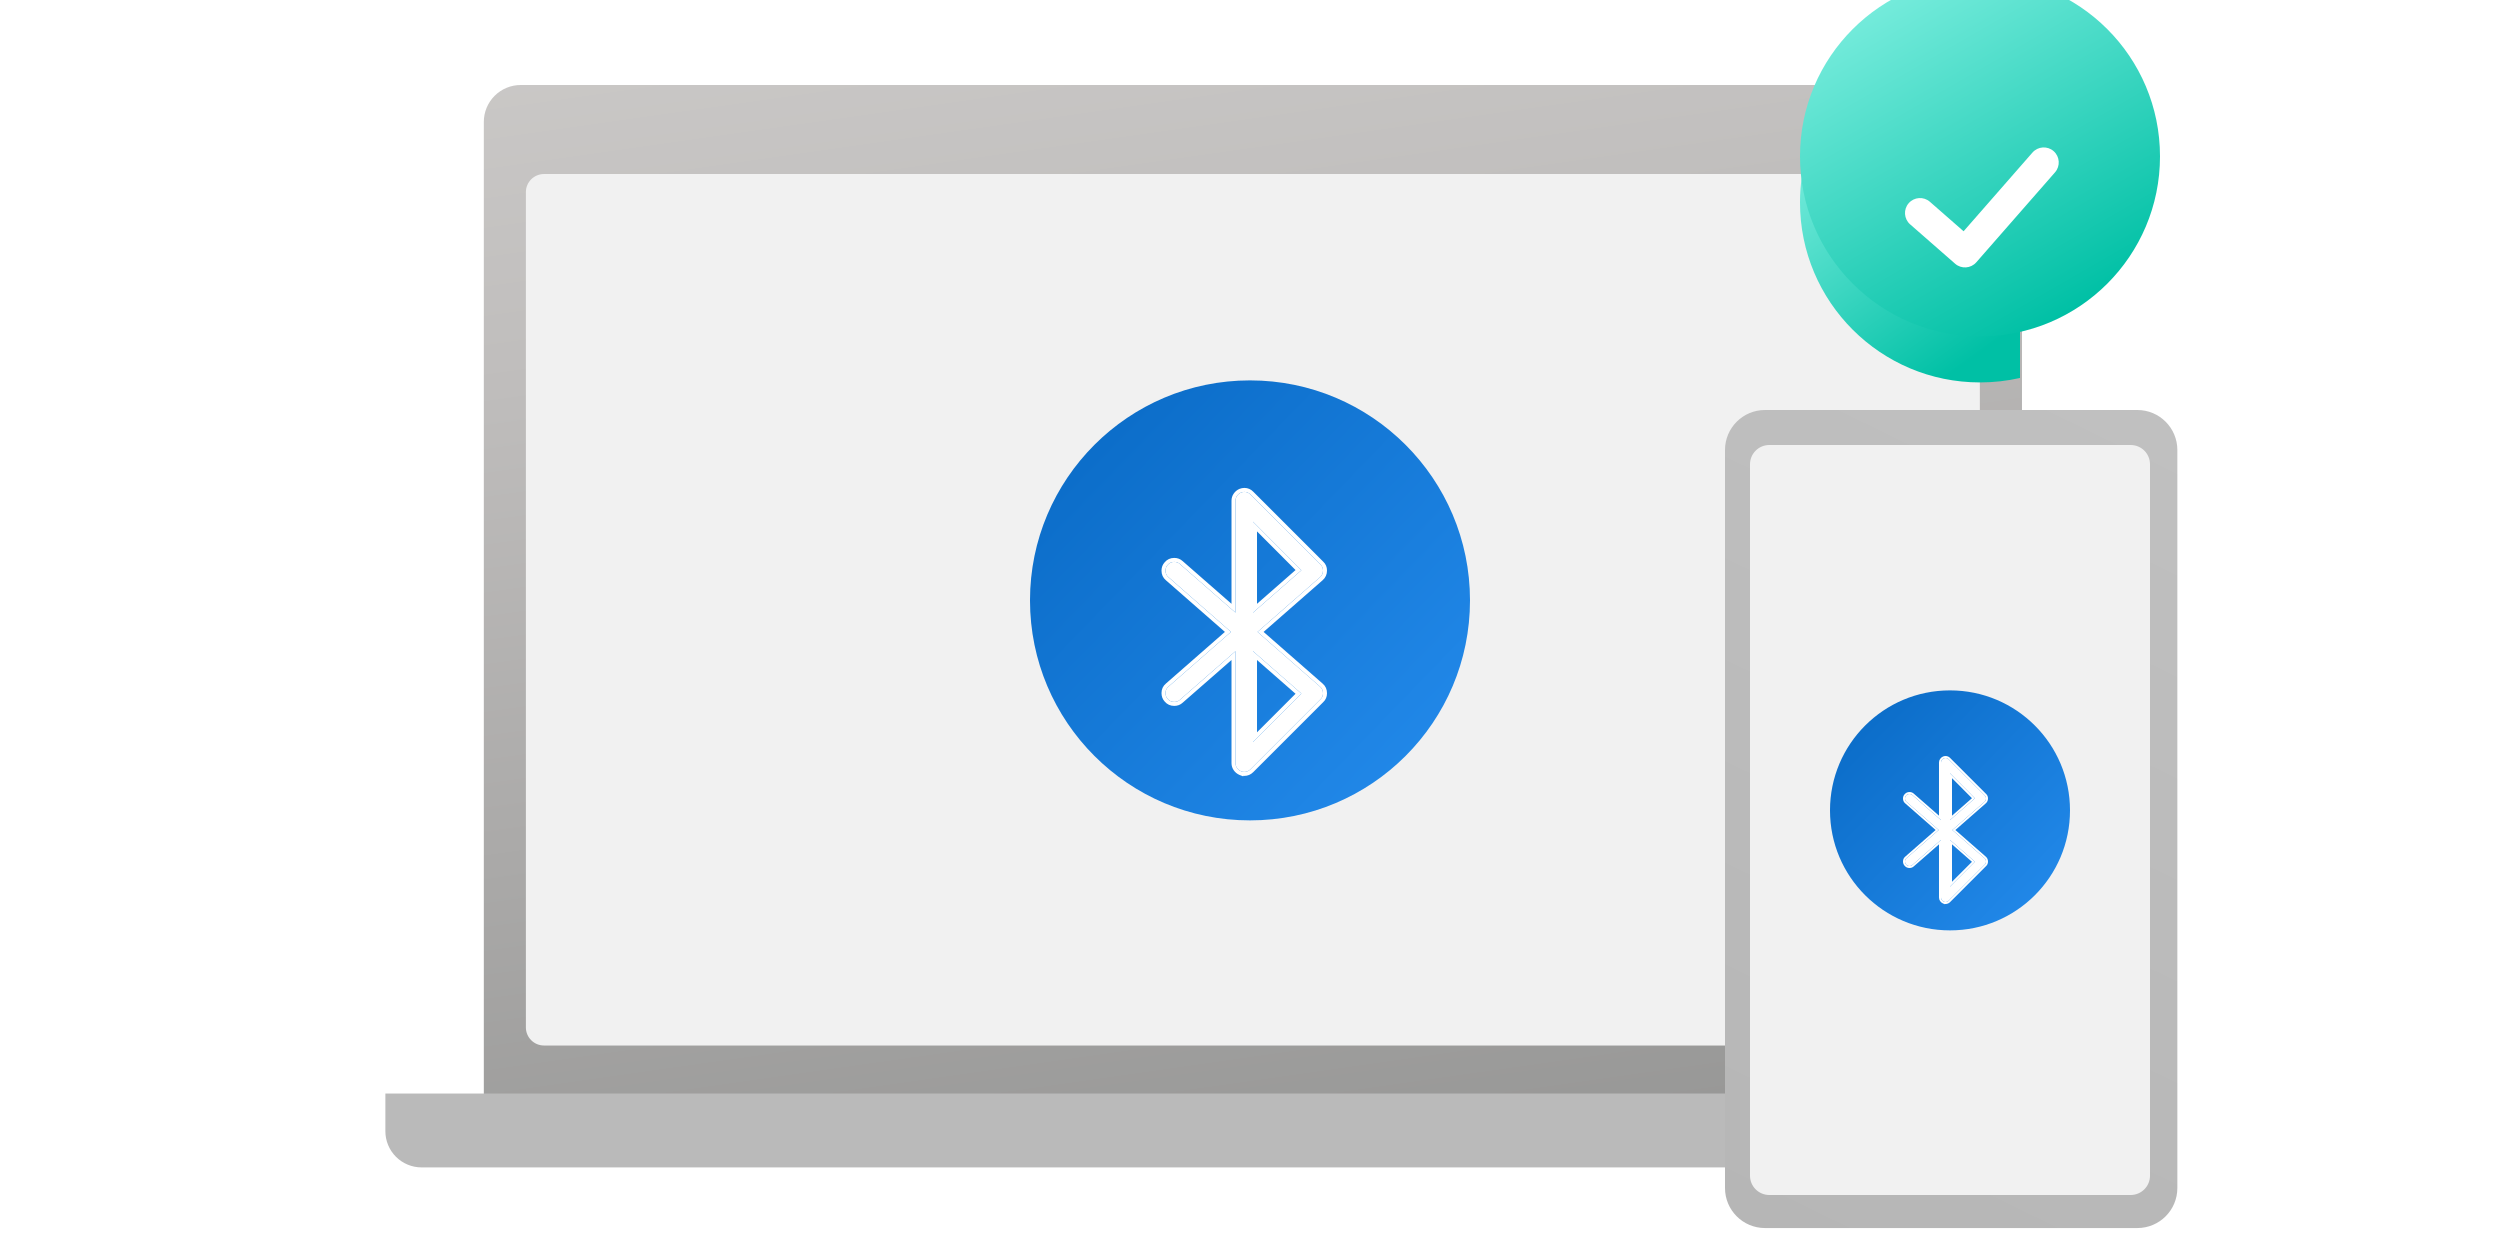 <svg viewBox="0 0 500 250" fill="none" xmlns="http://www.w3.org/2000/svg">
<g clip-path="url(#clip0_1997_163587)">
<path d="M104.144 17H397.016C398.973 17 400.85 17.777 402.234 19.162C403.618 20.546 404.396 22.423 404.396 24.38V232.405H96.764V24.38C96.764 22.423 97.541 20.546 98.925 19.162C100.309 17.777 102.186 17 104.144 17V17Z" fill="url(#paint0_linear_1997_163587)"/>
<path d="M392.347 34.804H108.802C106.799 34.804 105.176 36.427 105.176 38.429V205.477C105.176 207.48 106.799 209.103 108.802 209.103H392.347C394.349 209.103 395.972 207.48 395.972 205.477V38.429C395.972 36.427 394.349 34.804 392.347 34.804Z" fill="#F1F1F1"/>
<path d="M416.84 233.481L84.314 233.481C82.394 233.481 80.553 232.719 79.195 231.361C77.837 230.003 77.074 228.162 77.074 226.241V218.711L424.08 218.711V226.241C424.08 228.162 423.317 230.003 421.959 231.361C420.602 232.719 418.76 233.481 416.84 233.481V233.481Z" fill="#BABABA"/>
<path d="M427.47 82H353C348.582 82 345 85.582 345 90V237.61C345 242.028 348.582 245.61 353 245.61H427.47C431.888 245.61 435.47 242.028 435.47 237.61V90C435.47 85.582 431.888 82 427.47 82Z" fill="url(#paint1_linear_1997_163587)"/>
<path d="M430 235.137V92.863C430 90.73 428.268 89 426.132 89H353.868C351.732 89 350 90.73 350 92.863V235.137C350 237.27 351.732 239 353.868 239H426.132C428.268 239 430 237.27 430 235.137Z" fill="#F1F1F1"/>
<g filter="url(#filter0_dd_1997_163587)">
<path fill-rule="evenodd" clip-rule="evenodd" d="M404 71.108C401.427 71.692 398.75 72 396 72C376.118 72 360 55.882 360 36C360 29.026 361.983 22.515 365.416 17H404V71.108Z" fill="url(#paint2_linear_1997_163587)"/>
</g>
<g filter="url(#filter1_i_1997_163587)">
<path d="M396 72C415.882 72 432 55.882 432 36C432 16.118 415.882 0 396 0C376.118 0 360 16.118 360 36C360 55.882 376.118 72 396 72Z" fill="url(#paint3_linear_1997_163587)"/>
</g>
<g filter="url(#filter2_dd_1997_163587)">
<path d="M385.976 35.867C384.729 34.776 382.833 34.903 381.742 36.15C380.651 37.396 380.778 39.292 382.024 40.383L385.976 35.867ZM393 46L391.024 48.258C392.271 49.349 394.167 49.222 395.258 47.975L393 46ZM411.008 29.976C412.099 28.729 411.972 26.833 410.726 25.742C409.479 24.651 407.583 24.778 406.492 26.024L411.008 29.976ZM382.024 40.383L391.024 48.258L394.976 43.742L385.976 35.867L382.024 40.383ZM395.258 47.975L411.008 29.976L406.492 26.024L390.742 44.025L395.258 47.975Z" fill="white"/>
</g>
<g filter="url(#filter3_ii_1997_163587)">
<path d="M250 166C274.301 166 294 146.301 294 122C294 97.7 274.301 78 250 78C225.699 78 206 97.7 206 122C206 146.301 225.699 166 250 166Z" fill="url(#paint4_linear_1997_163587)"/>
</g>
<g filter="url(#filter4_d_1997_163587)">
<path d="M248.55 150.602L248.194 150.465C247.866 150.319 247.602 150.1 247.401 149.809C247.201 149.517 247.101 149.198 247.101 148.852V126.457L235.999 136.164C235.689 136.456 235.306 136.602 234.851 136.602C234.304 136.602 233.866 136.401 233.538 136C233.246 135.69 233.101 135.298 233.101 134.824C233.101 134.296 233.301 133.867 233.702 133.539L246.198 122.602L233.702 111.664C233.301 111.336 233.101 110.898 233.101 110.352C233.101 109.896 233.246 109.513 233.538 109.203C233.866 108.802 234.304 108.602 234.851 108.602C235.306 108.602 235.689 108.747 235.999 109.039L247.101 118.746V96.352C247.101 96.005 247.201 95.686 247.401 95.394C247.602 95.103 247.866 94.884 248.194 94.738C248.431 94.647 248.659 94.602 248.878 94.602C249.352 94.602 249.753 94.775 250.081 95.121L264.081 109.121C264.427 109.431 264.601 109.832 264.601 110.324C264.601 110.871 264.4 111.318 263.999 111.664L251.503 122.602L263.999 133.539C264.4 133.867 264.601 134.314 264.601 134.879C264.601 135.371 264.427 135.772 264.081 136.082L250.081 150.082C249.735 150.428 249.325 150.602 248.851 150.602C248.65 150.602 248.431 150.556 248.194 150.465L248.55 150.602ZM250.601 100.562V118.746L260.28 110.27L250.601 100.562ZM250.601 126.457V144.613L260.28 134.934L250.601 126.457Z" fill="white"/>
<path d="M248.032 150.83L248.041 150.835L248.051 150.838L248.406 150.975L248.416 150.951C248.562 150.984 248.708 151.002 248.851 151.002C249.435 151.002 249.945 150.783 250.364 150.365L264.356 136.372C264.787 135.983 265.001 135.473 265.001 134.879C265.001 134.209 264.757 133.645 264.258 133.234L252.11 122.602L264.26 111.967C264.261 111.967 264.261 111.966 264.261 111.966C264.753 111.541 265.001 110.983 265.001 110.324C265.001 109.73 264.787 109.221 264.356 108.831L250.368 94.842C249.965 94.419 249.461 94.202 248.878 94.202C248.603 94.202 248.326 94.259 248.051 94.365L248.041 94.369L248.032 94.373C247.637 94.548 247.315 94.814 247.072 95.168C246.826 95.525 246.701 95.922 246.701 96.352V117.865L236.268 108.743C235.879 108.379 235.398 108.202 234.851 108.202C234.196 108.202 233.645 108.447 233.237 108.939C232.877 109.327 232.701 109.807 232.701 110.352C232.701 111.008 232.947 111.561 233.443 111.969L245.591 122.602L233.443 133.234C232.951 133.639 232.701 134.181 232.701 134.824C232.701 135.383 232.874 135.873 233.237 136.264C233.645 136.756 234.196 137.002 234.851 137.002C235.398 137.002 235.879 136.824 236.268 136.461L246.701 127.338V148.852C246.701 149.281 246.826 149.678 247.072 150.035C247.315 150.389 247.637 150.655 248.032 150.83ZM259.696 110.25L251.001 117.864V101.53L259.696 110.25ZM251.001 127.339L259.695 134.953L251.001 143.648V127.339Z" stroke="white" stroke-width="0.8"/>
</g>
<g filter="url(#filter5_ii_1997_163587)">
<path d="M390 188C403.255 188 414 177.255 414 164C414 150.745 403.255 140 390 140C376.745 140 366 150.745 366 164C366 177.255 376.745 188 390 188Z" fill="url(#paint5_linear_1997_163587)"/>
</g>
<g filter="url(#filter6_d_1997_163587)">
<path d="M388.945 178.402L388.763 178.331C388.594 178.256 388.458 178.144 388.355 177.994C388.252 177.844 388.2 177.68 388.2 177.502V165.984L382.491 170.977C382.331 171.127 382.134 171.202 381.9 171.202C381.619 171.202 381.394 171.098 381.225 170.892C381.075 170.733 381 170.531 381 170.288C381 170.016 381.103 169.795 381.309 169.627L387.736 164.002L381.309 158.377C381.103 158.208 381 157.983 381 157.702C381 157.467 381.075 157.27 381.225 157.111C381.394 156.905 381.619 156.802 381.9 156.802C382.134 156.802 382.331 156.877 382.491 157.027L388.2 162.019V150.502C388.2 150.323 388.252 150.159 388.355 150.009C388.458 149.859 388.594 149.747 388.763 149.672C388.884 149.625 389.002 149.602 389.114 149.602C389.358 149.602 389.564 149.691 389.733 149.869L396.933 157.069C397.111 157.228 397.2 157.434 397.2 157.688C397.2 157.969 397.097 158.198 396.891 158.377L390.464 164.002L396.891 169.627C397.097 169.795 397.2 170.025 397.2 170.316C397.2 170.569 397.111 170.775 396.933 170.934L389.733 178.134C389.555 178.313 389.344 178.402 389.1 178.402C388.997 178.402 388.884 178.378 388.763 178.331L388.945 178.402ZM390 152.667V162.019L394.978 157.659L390 152.667ZM390 165.984V175.322L394.978 170.344L390 165.984Z" fill="white"/>
<path d="M388.681 178.514L388.681 178.514L388.691 178.518C388.691 178.518 388.691 178.518 388.691 178.518L388.874 178.588L388.878 178.576C388.953 178.593 389.027 178.602 389.1 178.602C389.399 178.602 389.66 178.49 389.874 178.276L397.07 171.08C397.291 170.88 397.4 170.62 397.4 170.316C397.4 169.972 397.275 169.684 397.02 169.474L390.768 164.002L397.021 158.528C397.022 158.528 397.022 158.528 397.022 158.527C397.273 158.31 397.4 158.024 397.4 157.688C397.4 157.383 397.291 157.123 397.071 156.924L389.876 149.729C389.67 149.513 389.412 149.402 389.114 149.402C388.973 149.402 388.832 149.431 388.691 149.485L388.691 149.485L388.681 149.489C388.479 149.579 388.314 149.715 388.19 149.896C388.064 150.079 388 150.282 388 150.502V161.578L382.625 156.878C382.426 156.693 382.18 156.602 381.9 156.602C381.565 156.602 381.283 156.727 381.075 156.979C380.89 157.177 380.8 157.423 380.8 157.702C380.8 158.038 380.926 158.32 381.18 158.529L387.432 164.002L381.18 169.474C380.928 169.681 380.8 169.958 380.8 170.288C380.8 170.573 380.889 170.824 381.075 171.024C381.283 171.276 381.565 171.402 381.9 171.402C382.18 171.402 382.426 171.311 382.625 171.125L388 166.425V177.502C388 177.721 388.064 177.925 388.19 178.107C388.314 178.288 388.479 178.424 388.681 178.514ZM394.686 157.649L390.2 161.578V153.151L394.686 157.649ZM390.2 166.425L394.686 170.353L390.2 174.839V166.425Z" stroke="white" stroke-width="0.4"/>
</g>
</g>
<defs>
<filter id="filter0_dd_1997_163587" x="351.5" y="12.278" width="61" height="72" filterUnits="userSpaceOnUse" color-interpolation-filters="sRGB">
<feFlood flood-opacity="0" result="BackgroundImageFix"/>
<feColorMatrix in="SourceAlpha" type="matrix" values="0 0 0 0 0 0 0 0 0 0 0 0 0 0 0 0 0 0 127 0" result="hardAlpha"/>
<feOffset dy="0.708"/>
<feGaussianBlur stdDeviation="1.062"/>
<feColorMatrix type="matrix" values="0 0 0 0 0 0 0 0 0 0 0 0 0 0 0 0 0 0 0.11 0"/>
<feBlend mode="normal" in2="BackgroundImageFix" result="effect1_dropShadow_1997_163587"/>
<feColorMatrix in="SourceAlpha" type="matrix" values="0 0 0 0 0 0 0 0 0 0 0 0 0 0 0 0 0 0 127 0" result="hardAlpha"/>
<feOffset dy="3.778"/>
<feGaussianBlur stdDeviation="4.25"/>
<feColorMatrix type="matrix" values="0 0 0 0 0 0 0 0 0 0 0 0 0 0 0 0 0 0 0.13 0"/>
<feBlend mode="normal" in2="effect1_dropShadow_1997_163587" result="effect2_dropShadow_1997_163587"/>
<feBlend mode="normal" in="SourceGraphic" in2="effect2_dropShadow_1997_163587" result="shape"/>
</filter>
<filter id="filter1_i_1997_163587" x="360" y="-4.722" width="72" height="76.722" filterUnits="userSpaceOnUse" color-interpolation-filters="sRGB">
<feFlood flood-opacity="0" result="BackgroundImageFix"/>
<feBlend mode="normal" in="SourceGraphic" in2="BackgroundImageFix" result="shape"/>
<feColorMatrix in="SourceAlpha" type="matrix" values="0 0 0 0 0 0 0 0 0 0 0 0 0 0 0 0 0 0 127 0" result="hardAlpha"/>
<feOffset dy="-4.722"/>
<feGaussianBlur stdDeviation="4.722"/>
<feComposite in2="hardAlpha" operator="arithmetic" k2="-1" k3="1"/>
<feColorMatrix type="matrix" values="0 0 0 0 0 0 0 0 0 0 0 0 0 0 0 0 0 0 0.15 0"/>
<feBlend mode="normal" in2="shape" result="effect1_innerShadow_1997_163587"/>
</filter>
<filter id="filter2_dd_1997_163587" x="372.5" y="20.278" width="47.75" height="41" filterUnits="userSpaceOnUse" color-interpolation-filters="sRGB">
<feFlood flood-opacity="0" result="BackgroundImageFix"/>
<feColorMatrix in="SourceAlpha" type="matrix" values="0 0 0 0 0 0 0 0 0 0 0 0 0 0 0 0 0 0 127 0" result="hardAlpha"/>
<feOffset dy="0.708"/>
<feGaussianBlur stdDeviation="1.062"/>
<feColorMatrix type="matrix" values="0 0 0 0 0 0 0 0 0 0 0 0 0 0 0 0 0 0 0.18 0"/>
<feBlend mode="normal" in2="BackgroundImageFix" result="effect1_dropShadow_1997_163587"/>
<feColorMatrix in="SourceAlpha" type="matrix" values="0 0 0 0 0 0 0 0 0 0 0 0 0 0 0 0 0 0 127 0" result="hardAlpha"/>
<feOffset dy="3.778"/>
<feGaussianBlur stdDeviation="4.25"/>
<feColorMatrix type="matrix" values="0 0 0 0 0 0 0 0 0 0 0 0 0 0 0 0 0 0 0.22 0"/>
<feBlend mode="normal" in2="effect1_dropShadow_1997_163587" result="effect2_dropShadow_1997_163587"/>
<feBlend mode="normal" in="SourceGraphic" in2="effect2_dropShadow_1997_163587" result="shape"/>
</filter>
<filter id="filter3_ii_1997_163587" x="206" y="72.23" width="88" height="97.617" filterUnits="userSpaceOnUse" color-interpolation-filters="sRGB">
<feFlood flood-opacity="0" result="BackgroundImageFix"/>
<feBlend mode="normal" in="SourceGraphic" in2="BackgroundImageFix" result="shape"/>
<feColorMatrix in="SourceAlpha" type="matrix" values="0 0 0 0 0 0 0 0 0 0 0 0 0 0 0 0 0 0 127 0" result="hardAlpha"/>
<feOffset dy="-5.77"/>
<feGaussianBlur stdDeviation="3.206"/>
<feComposite in2="hardAlpha" operator="arithmetic" k2="-1" k3="1"/>
<feColorMatrix type="matrix" values="0 0 0 0 0 0 0 0 0 0 0 0 0 0 0 0 0 0 0.15 0"/>
<feBlend mode="normal" in2="shape" result="effect1_innerShadow_1997_163587"/>
<feColorMatrix in="SourceAlpha" type="matrix" values="0 0 0 0 0 0 0 0 0 0 0 0 0 0 0 0 0 0 127 0" result="hardAlpha"/>
<feOffset dy="3.847"/>
<feGaussianBlur stdDeviation="2.565"/>
<feComposite in2="hardAlpha" operator="arithmetic" k2="-1" k3="1"/>
<feColorMatrix type="matrix" values="0 0 0 0 1 0 0 0 0 1 0 0 0 0 1 0 0 0 0.25 0"/>
<feBlend mode="normal" in2="effect1_innerShadow_1997_163587" result="effect2_innerShadow_1997_163587"/>
</filter>
<filter id="filter4_d_1997_163587" x="223.801" y="89.082" width="50.1" height="74.6" filterUnits="userSpaceOnUse" color-interpolation-filters="sRGB">
<feFlood flood-opacity="0" result="BackgroundImageFix"/>
<feColorMatrix in="SourceAlpha" type="matrix" values="0 0 0 0 0 0 0 0 0 0 0 0 0 0 0 0 0 0 127 0" result="hardAlpha"/>
<feOffset dy="3.78"/>
<feGaussianBlur stdDeviation="4.25"/>
<feComposite in2="hardAlpha" operator="out"/>
<feColorMatrix type="matrix" values="0 0 0 0 0 0 0 0 0 0 0 0 0 0 0 0 0 0 0.22 0"/>
<feBlend mode="normal" in2="BackgroundImageFix" result="effect1_dropShadow_1997_163587"/>
<feBlend mode="normal" in="SourceGraphic" in2="effect1_dropShadow_1997_163587" result="shape"/>
</filter>
<filter id="filter5_ii_1997_163587" x="366" y="134.23" width="48" height="57.617" filterUnits="userSpaceOnUse" color-interpolation-filters="sRGB">
<feFlood flood-opacity="0" result="BackgroundImageFix"/>
<feBlend mode="normal" in="SourceGraphic" in2="BackgroundImageFix" result="shape"/>
<feColorMatrix in="SourceAlpha" type="matrix" values="0 0 0 0 0 0 0 0 0 0 0 0 0 0 0 0 0 0 127 0" result="hardAlpha"/>
<feOffset dy="-5.77"/>
<feGaussianBlur stdDeviation="3.206"/>
<feComposite in2="hardAlpha" operator="arithmetic" k2="-1" k3="1"/>
<feColorMatrix type="matrix" values="0 0 0 0 0 0 0 0 0 0 0 0 0 0 0 0 0 0 0.15 0"/>
<feBlend mode="normal" in2="shape" result="effect1_innerShadow_1997_163587"/>
<feColorMatrix in="SourceAlpha" type="matrix" values="0 0 0 0 0 0 0 0 0 0 0 0 0 0 0 0 0 0 127 0" result="hardAlpha"/>
<feOffset dy="3.847"/>
<feGaussianBlur stdDeviation="2.565"/>
<feComposite in2="hardAlpha" operator="arithmetic" k2="-1" k3="1"/>
<feColorMatrix type="matrix" values="0 0 0 0 1 0 0 0 0 1 0 0 0 0 1 0 0 0 0.25 0"/>
<feBlend mode="normal" in2="effect1_innerShadow_1997_163587" result="effect2_innerShadow_1997_163587"/>
</filter>
<filter id="filter6_d_1997_163587" x="378.6" y="149.201" width="21" height="33.601" filterUnits="userSpaceOnUse" color-interpolation-filters="sRGB">
<feFlood flood-opacity="0" result="BackgroundImageFix"/>
<feColorMatrix in="SourceAlpha" type="matrix" values="0 0 0 0 0 0 0 0 0 0 0 0 0 0 0 0 0 0 127 0" result="hardAlpha"/>
<feOffset dy="2"/>
<feGaussianBlur stdDeviation="1"/>
<feComposite in2="hardAlpha" operator="out"/>
<feColorMatrix type="matrix" values="0 0 0 0 0 0 0 0 0 0 0 0 0 0 0 0 0 0 0.22 0"/>
<feBlend mode="normal" in2="BackgroundImageFix" result="effect1_dropShadow_1997_163587"/>
<feBlend mode="normal" in="SourceGraphic" in2="effect1_dropShadow_1997_163587" result="shape"/>
</filter>
<linearGradient id="paint0_linear_1997_163587" x1="286.242" y1="378.55" x2="207.387" y2="-175.114" gradientUnits="userSpaceOnUse">
<stop stop-color="#737373"/>
<stop offset="0.25" stop-color="#969695"/>
<stop offset="0.58" stop-color="#BFBDBC"/>
<stop offset="0.84" stop-color="#D8D6D4"/>
<stop offset="1" stop-color="#E1DFDD"/>
</linearGradient>
<linearGradient id="paint1_linear_1997_163587" x1="430" y1="82" x2="350" y2="246" gradientUnits="userSpaceOnUse">
<stop stop-color="#C0C0C0"/>
<stop offset="1" stop-color="#B6B6B6"/>
</linearGradient>
<linearGradient id="paint2_linear_1997_163587" x1="392.996" y1="68.342" x2="362.842" y2="26.56" gradientUnits="userSpaceOnUse">
<stop stop-color="#00C0A5"/>
<stop offset="0.513" stop-color="#3CD6C1"/>
<stop offset="1" stop-color="#74EBDB"/>
</linearGradient>
<linearGradient id="paint3_linear_1997_163587" x1="413.993" y1="67.211" x2="377.973" y2="4.823" gradientUnits="userSpaceOnUse">
<stop stop-color="#00C0A5"/>
<stop offset="0.513" stop-color="#3CD6C1"/>
<stop offset="1" stop-color="#74EBDB"/>
</linearGradient>
<linearGradient id="paint4_linear_1997_163587" x1="359.249" y1="113.221" x2="238.891" y2="-3.295" gradientUnits="userSpaceOnUse">
<stop stop-color="#278FF1"/>
<stop offset="1" stop-color="#005FB8"/>
</linearGradient>
<linearGradient id="paint5_linear_1997_163587" x1="449.59" y1="159.212" x2="383.941" y2="95.657" gradientUnits="userSpaceOnUse">
<stop stop-color="#278FF1"/>
<stop offset="1" stop-color="#005FB8"/>
</linearGradient>
<clipPath id="clip0_1997_163587">
<rect width="500" height="250" fill="white"/>
</clipPath>
</defs>
</svg>
